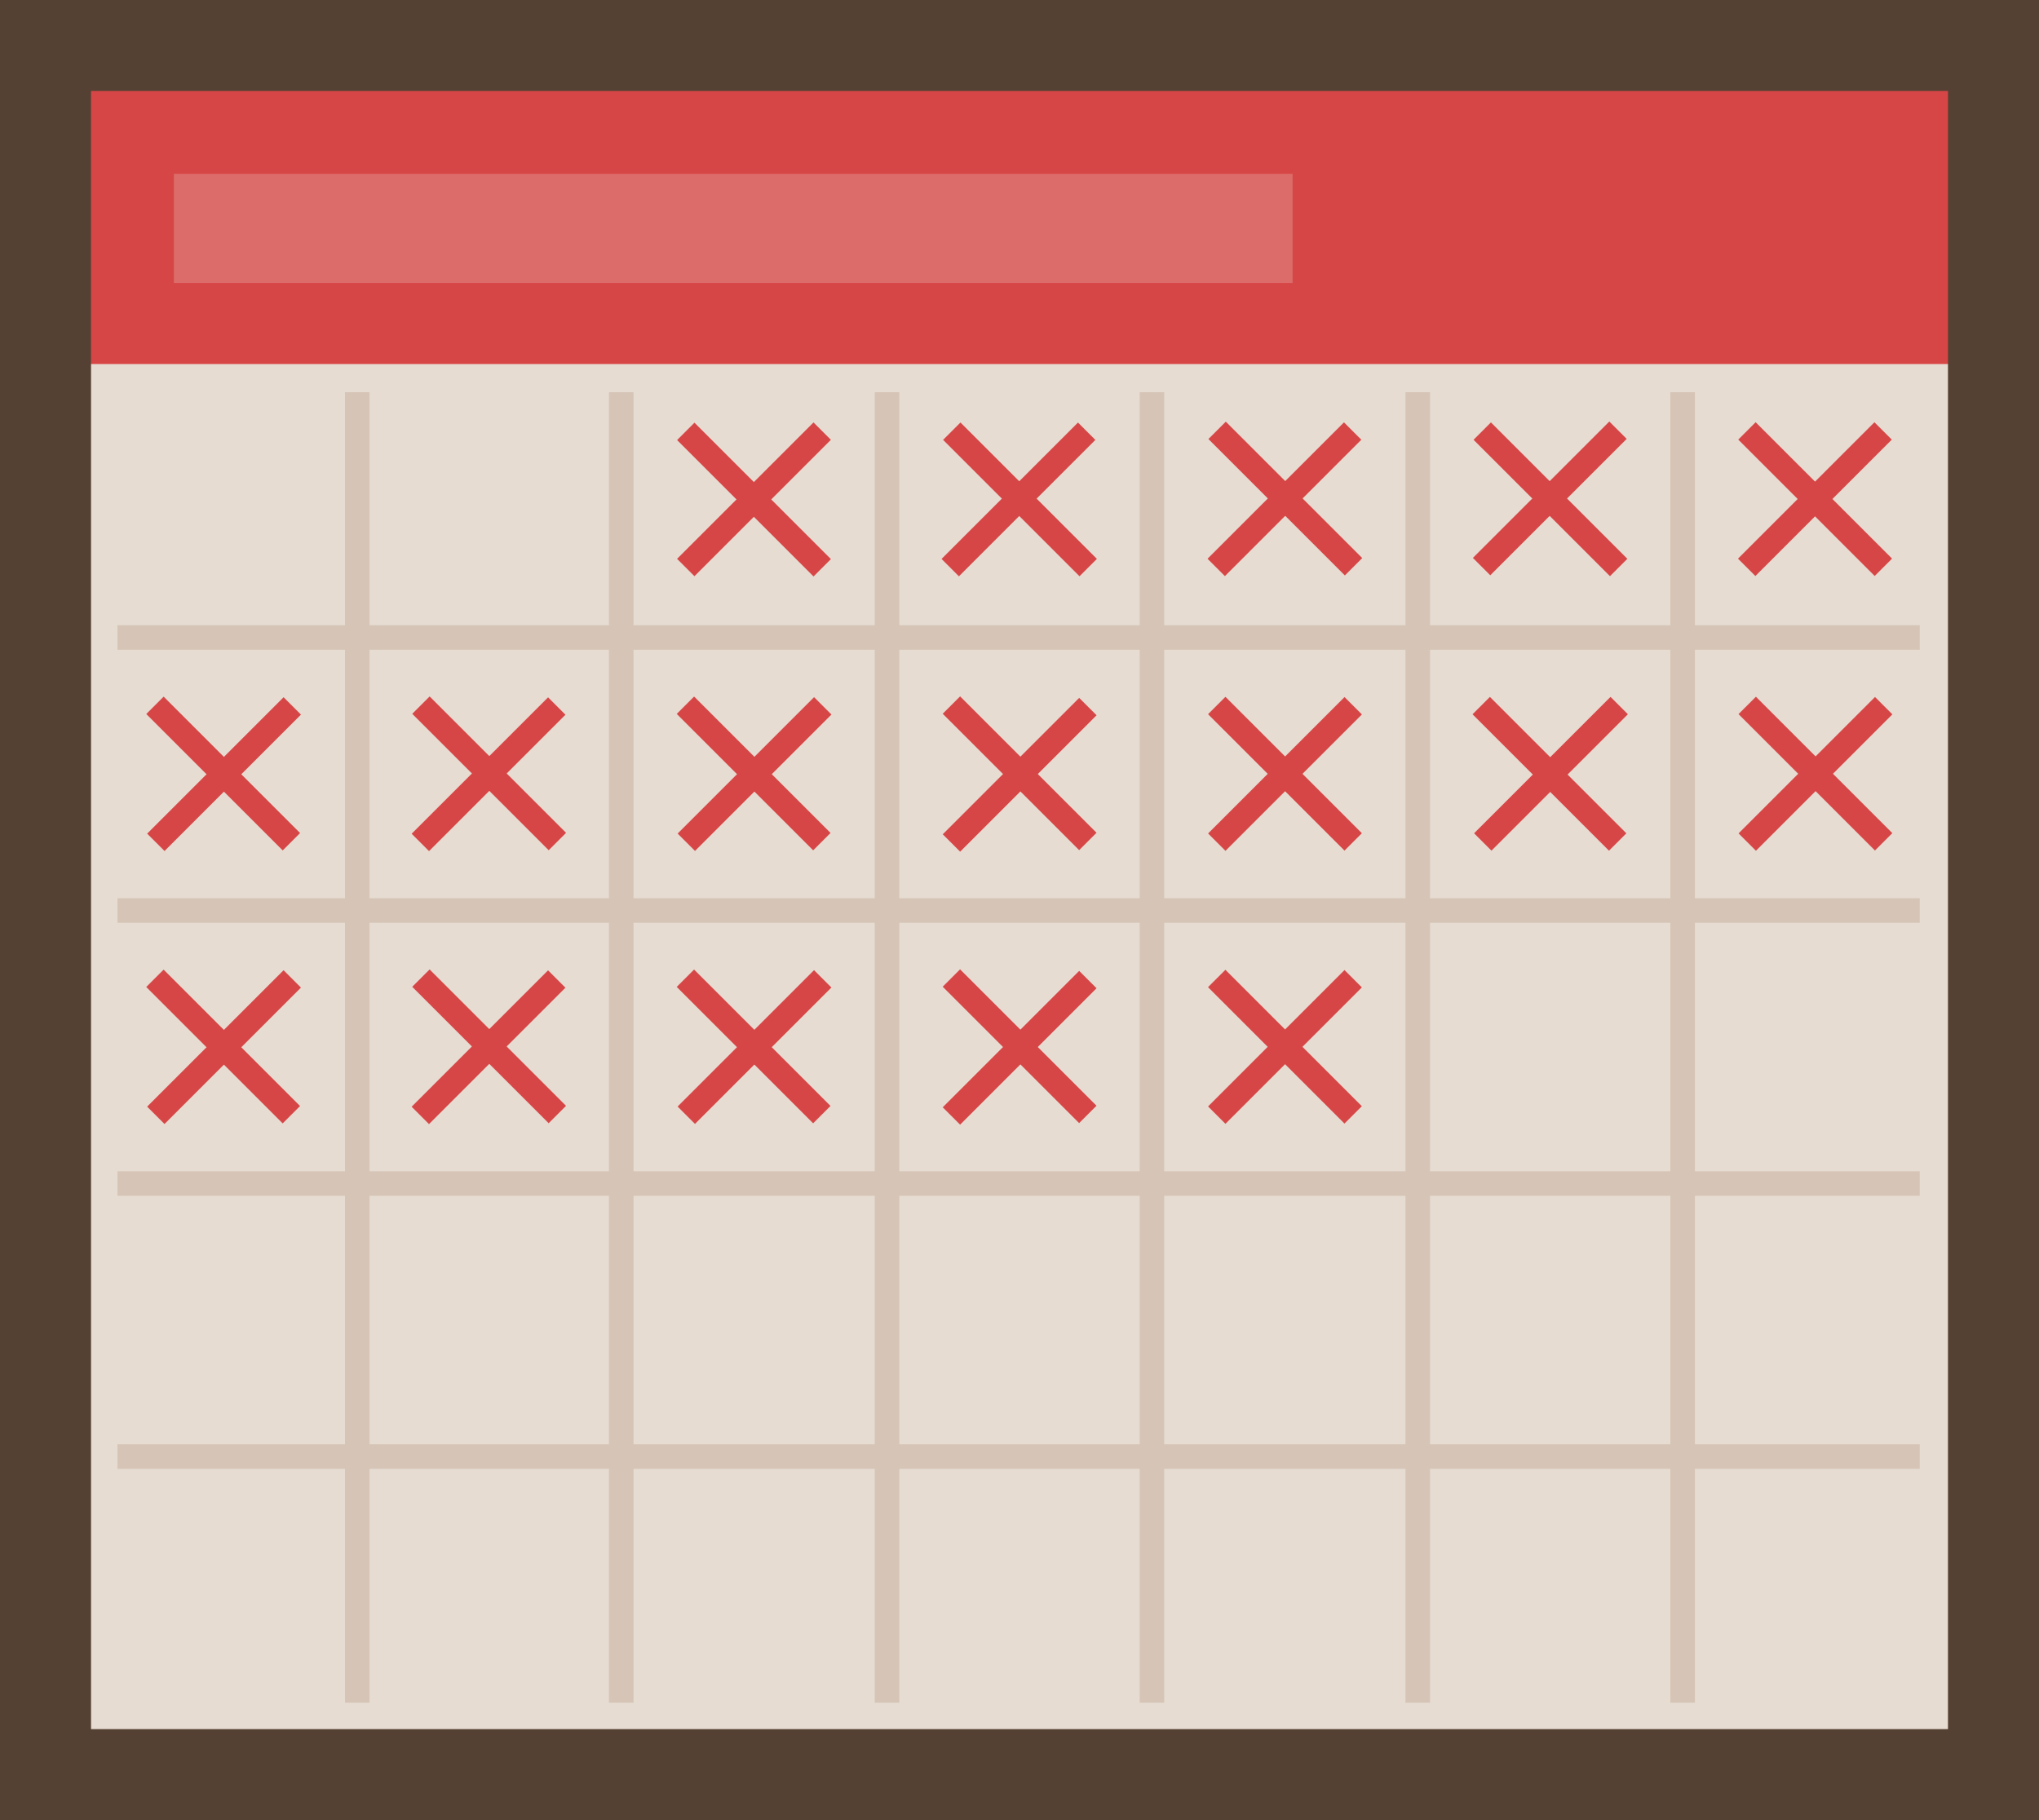 <?xml version="1.0" encoding="utf-8"?>
<!-- Generator: Adobe Illustrator 19.2.0, SVG Export Plug-In . SVG Version: 6.00 Build 0)  -->
<svg version="1.1" id="Layer_1" xmlns="http://www.w3.org/2000/svg" xmlns:xlink="http://www.w3.org/1999/xlink" x="0px" y="0px"
	 viewBox="0 0 224 200" style="enable-background:new 0 0 224 200;" xml:space="preserve">
<style type="text/css">
	.st0{fill:#554133;}
	.st1{fill:#E6DCD2;}
	.st2{fill:#D74646;}
	.st3{fill:#DB6C69;}
	.st4{fill:#D6C5B6;}
</style>
<rect class="st0" width="224" height="200"/>
<polygon class="st1" points="214,40 214,190 10,190 10,40 25.7,24.9 190.9,24.9 "/>
<rect x="10" y="10" class="st2" width="204" height="30"/>
<rect x="19.1" y="19.1" class="st3" width="122.9" height="12"/>
<rect x="37.9" y="43.1" class="st4" width="2.7" height="144"/>
<rect x="66.9" y="43.1" class="st4" width="2.7" height="144"/>
<rect x="96.1" y="43.1" class="st4" width="2.7" height="144"/>
<rect x="125.2" y="43.1" class="st4" width="2.7" height="144"/>
<rect x="154.4" y="43.1" class="st4" width="2.7" height="144"/>
<rect x="183.5" y="43.1" class="st4" width="2.7" height="144"/>
<rect x="12.9" y="68.7" class="st4" width="198" height="2.7"/>
<rect x="12.9" y="98.7" class="st4" width="198" height="2.7"/>
<rect x="12.9" y="128.7" class="st4" width="198" height="2.7"/>
<rect x="12.9" y="158.7" class="st4" width="198" height="2.7"/>
<rect x="72.2" y="53.5" transform="matrix(0.707 -0.707 0.707 0.707 -14.489 74.627)" class="st2" width="21.2" height="2.7"/>
<rect x="81.5" y="44.3" transform="matrix(0.707 -0.707 0.707 0.707 -14.556 74.655)" class="st2" width="2.7" height="21.2"/>
<rect x="101.3" y="53.5" transform="matrix(0.707 -0.707 0.707 0.707 -6.008 95.212)" class="st2" width="21.2" height="2.7"/>
<rect x="110.7" y="44.3" transform="matrix(0.707 -0.707 0.707 0.707 -5.98 95.278)" class="st2" width="2.7" height="21.2"/>
<rect x="130.5" y="53.5" transform="matrix(0.707 -0.707 0.707 0.707 2.568 115.836)" class="st2" width="21.2" height="2.7"/>
<rect x="139.9" y="44.2" transform="matrix(0.707 -0.707 0.707 0.707 2.596 115.903)" class="st2" width="2.7" height="21.2"/>
<rect x="159.7" y="53.4" transform="matrix(0.707 -0.707 0.707 0.707 11.145 136.459)" class="st2" width="21.2" height="2.7"/>
<rect x="169" y="44.3" transform="matrix(0.707 -0.707 0.707 0.707 11.078 136.487)" class="st2" width="2.7" height="21.2"/>
<rect x="188.8" y="53.5" transform="matrix(0.707 -0.707 0.707 0.707 19.626 157.044)" class="st2" width="21.2" height="2.7"/>
<rect x="198.1" y="44.2" transform="matrix(0.707 -0.707 0.707 0.707 19.654 157.111)" class="st2" width="2.7" height="21.2"/>
<rect x="72.3" y="83.7" transform="matrix(0.707 -0.707 0.707 0.707 -35.849 83.534)" class="st2" width="21.2" height="2.7"/>
<rect x="81.5" y="74.4" transform="matrix(0.707 -0.707 0.707 0.707 -35.877 83.467)" class="st2" width="2.7" height="21.2"/>
<rect x="101.4" y="83.8" transform="matrix(0.707 -0.707 0.707 0.707 -27.367 104.118)" class="st2" width="21.2" height="2.7"/>
<rect x="110.7" y="74.4" transform="matrix(0.707 -0.707 0.707 0.707 -27.301 104.091)" class="st2" width="2.7" height="21.2"/>
<rect x="130.6" y="83.7" transform="matrix(0.707 -0.707 0.707 0.707 -18.791 124.742)" class="st2" width="21.2" height="2.7"/>
<rect x="139.8" y="74.4" transform="matrix(0.707 -0.707 0.707 0.707 -18.725 124.715)" class="st2" width="2.7" height="21.2"/>
<rect x="159.8" y="83.7" transform="matrix(0.707 -0.707 0.707 0.707 -10.215 145.366)" class="st2" width="21.2" height="2.7"/>
<rect x="168.9" y="74.4" transform="matrix(0.707 -0.707 0.707 0.707 -10.243 145.299)" class="st2" width="2.7" height="21.2"/>
<rect x="188.9" y="83.7" transform="matrix(0.707 -0.707 0.707 0.707 -1.734 165.951)" class="st2" width="21.2" height="2.7"/>
<rect x="198.1" y="74.4" transform="matrix(0.707 -0.707 0.707 0.707 -1.667 165.923)" class="st2" width="2.7" height="21.2"/>
<rect x="14" y="113.7" transform="matrix(0.707 -0.707 0.707 0.707 -74.12 51.112)" class="st2" width="21.2" height="2.7"/>
<rect x="23.2" y="104.4" transform="matrix(0.707 -0.707 0.707 0.707 -74.147 51.045)" class="st2" width="2.7" height="21.2"/>
<rect x="43.1" y="113.7" transform="matrix(0.707 -0.707 0.707 0.707 -65.638 71.697)" class="st2" width="21.2" height="2.7"/>
<rect x="52.4" y="104.4" transform="matrix(0.707 -0.707 0.707 0.707 -65.571 71.669)" class="st2" width="2.7" height="21.2"/>
<rect x="14" y="83.7" transform="matrix(0.707 -0.707 0.707 0.707 -52.907 42.325)" class="st2" width="21.2" height="2.7"/>
<rect x="23.2" y="74.4" transform="matrix(0.707 -0.707 0.707 0.707 -52.934 42.259)" class="st2" width="2.7" height="21.2"/>
<rect x="43.1" y="83.7" transform="matrix(0.707 -0.707 0.707 0.707 -44.425 62.91)" class="st2" width="21.2" height="2.7"/>
<rect x="52.4" y="74.4" transform="matrix(0.707 -0.707 0.707 0.707 -44.358 62.882)" class="st2" width="2.7" height="21.2"/>
<rect x="72.3" y="113.7" transform="matrix(0.707 -0.707 0.707 0.707 -57.062 92.321)" class="st2" width="21.2" height="2.7"/>
<rect x="81.5" y="104.4" transform="matrix(0.707 -0.707 0.707 0.707 -57.09 92.254)" class="st2" width="2.7" height="21.2"/>
<rect x="101.4" y="113.8" transform="matrix(0.707 -0.707 0.707 0.707 -48.58 112.905)" class="st2" width="21.2" height="2.7"/>
<rect x="110.7" y="104.4" transform="matrix(0.707 -0.707 0.707 0.707 -48.514 112.877)" class="st2" width="2.7" height="21.2"/>
<rect x="130.6" y="113.7" transform="matrix(0.707 -0.707 0.707 0.707 -40.005 133.529)" class="st2" width="21.2" height="2.7"/>
<rect x="139.8" y="104.4" transform="matrix(0.707 -0.707 0.707 0.707 -39.938 133.501)" class="st2" width="2.7" height="21.2"/>
</svg>
